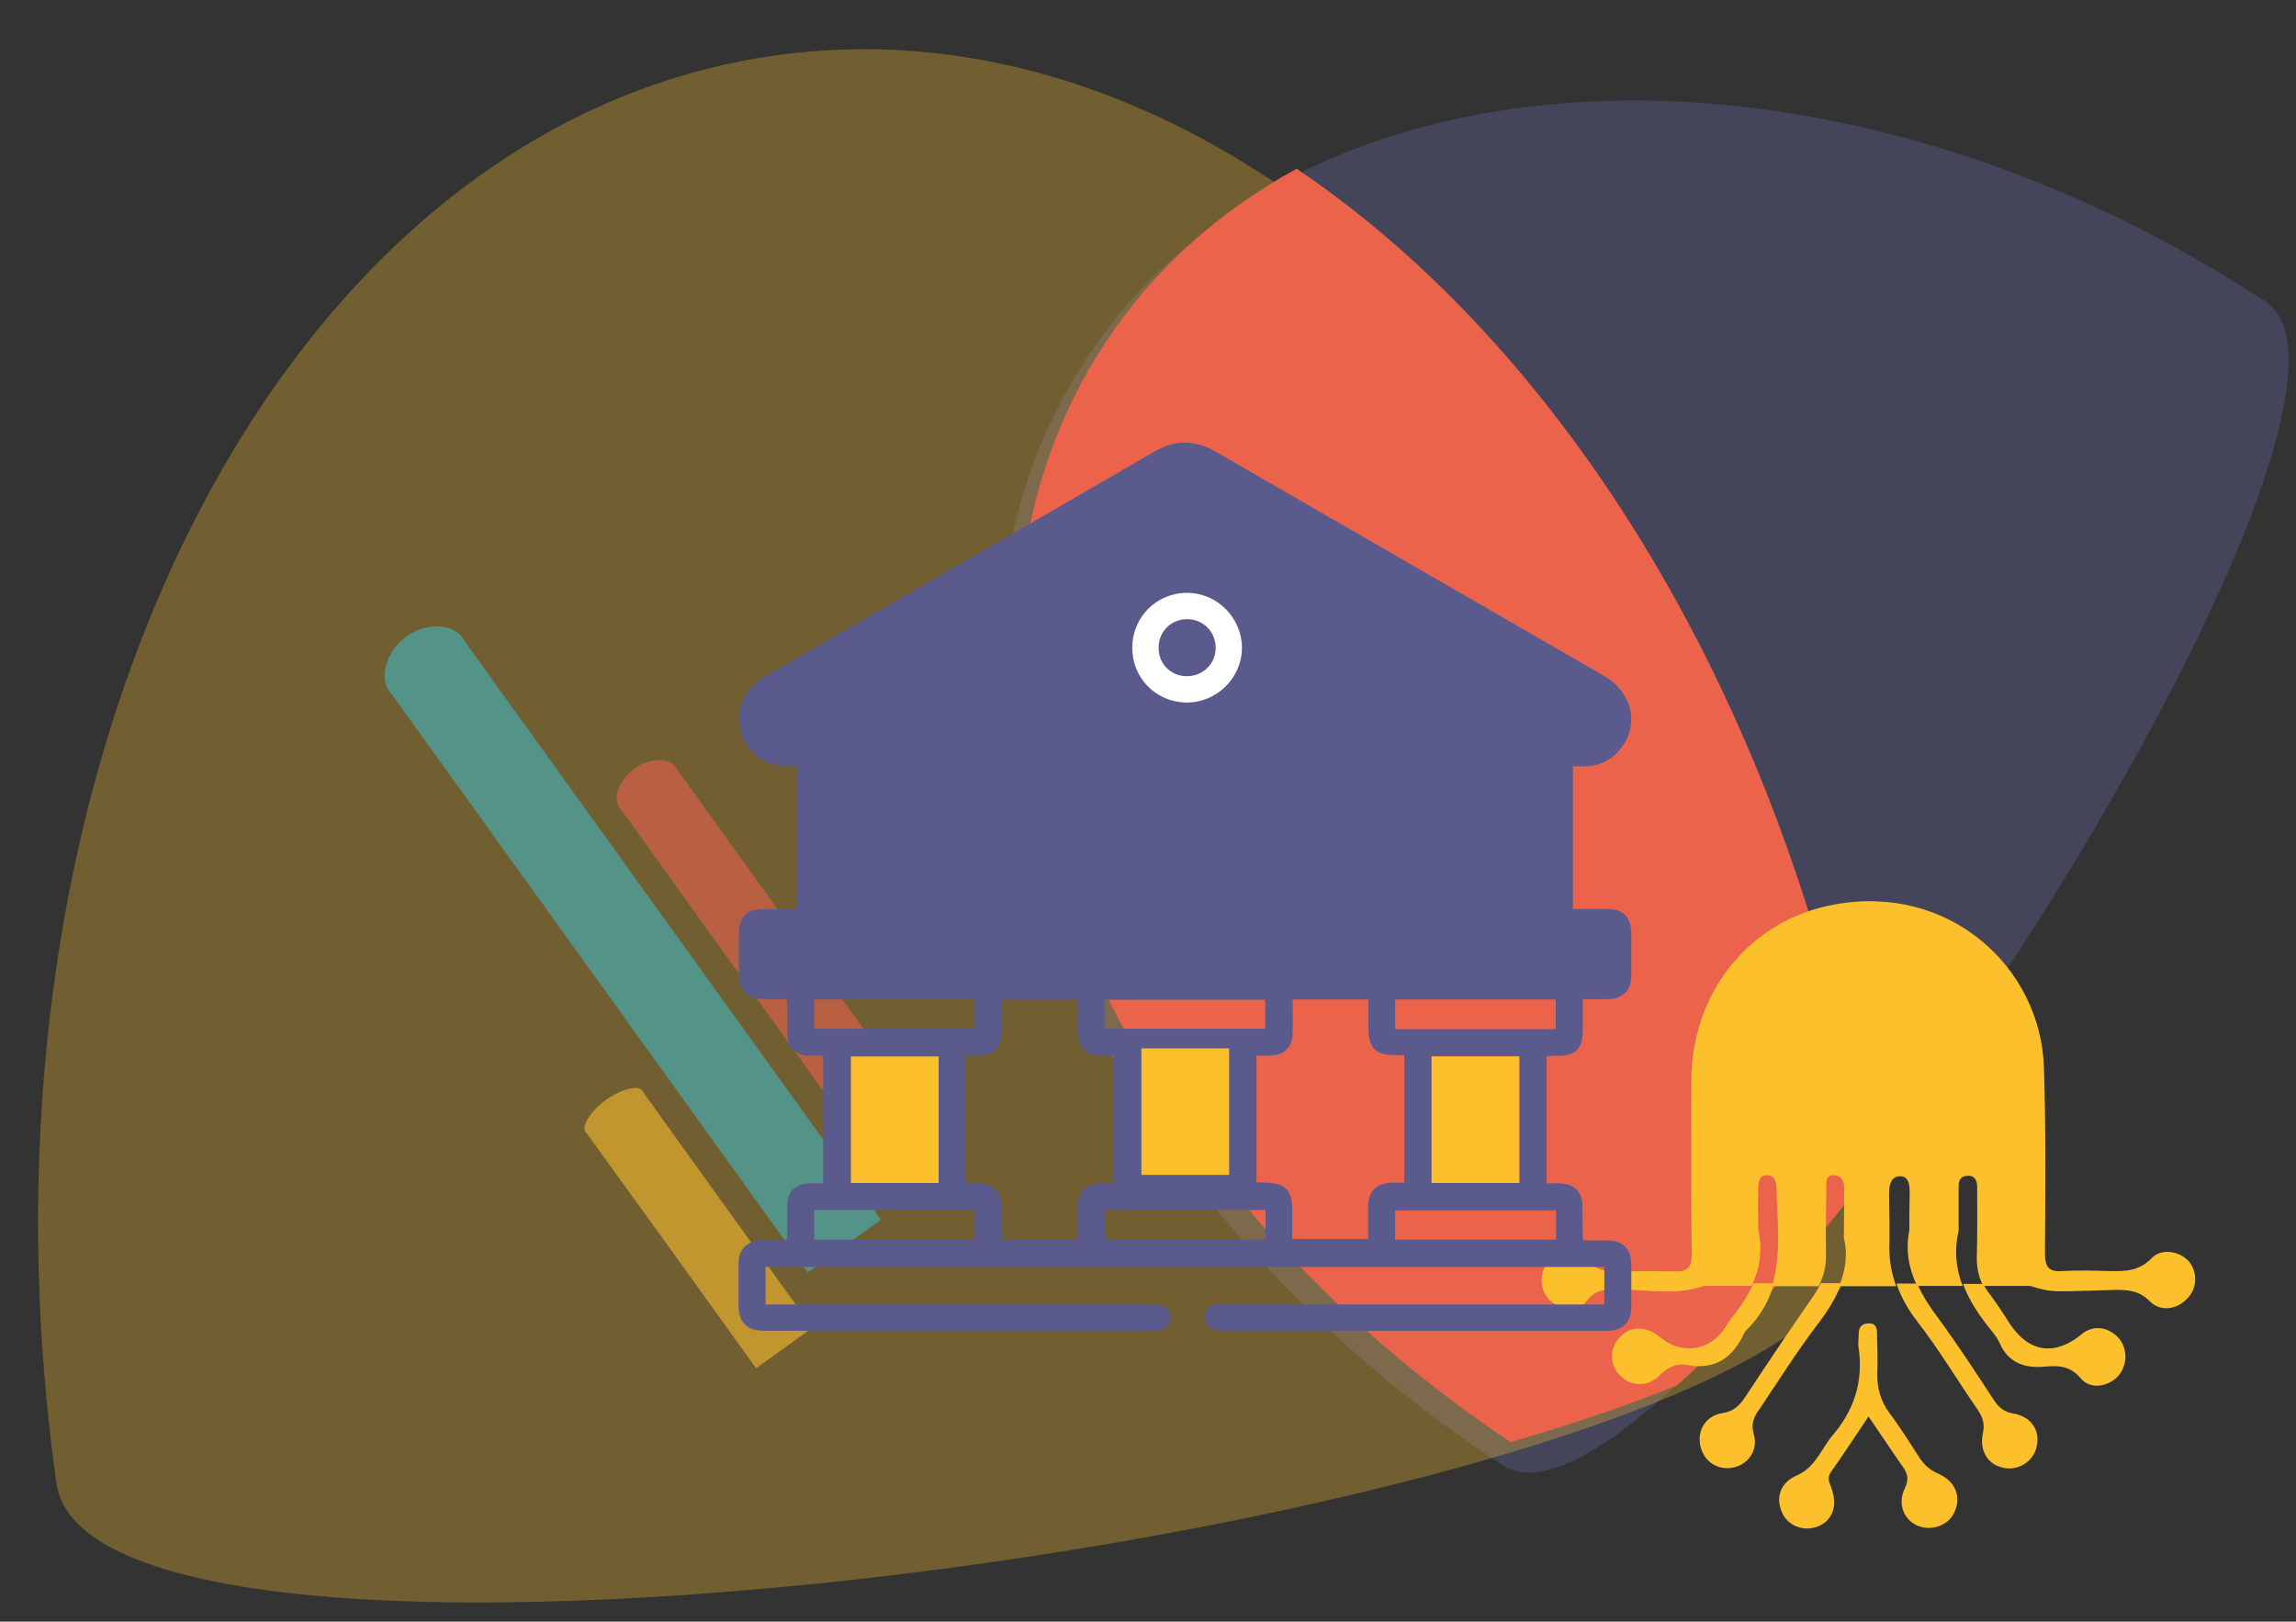 <svg xmlns="http://www.w3.org/2000/svg" xmlns:xlink="http://www.w3.org/1999/xlink" id="Calque_1" x="0px" y="0px" viewBox="0 0 680.5 480.6" style="enable-background:new 0 0 680.5 480.6;" xml:space="preserve"><rect x="0" y="0" width="680.5" height="480.6" fill="#333333" stroke="none"/><style type="text/css">	.st0{opacity:0.44;fill:#5A5A8C;enable-background:new    ;}	.st1{opacity:0.31;fill:#FCC02D;enable-background:new    ;}	.st2{fill:#EC634C;}	.st3{opacity:0.58;fill:#40BAC4;enable-background:new    ;}	.st4{opacity:0.58;fill:#EC634C;enable-background:new    ;}	.st5{opacity:0.58;fill:#FCC02D;enable-background:new    ;}	.st6{fill:#FCC02D;}	.st7{fill:#5A5A8C;enable-background:new    ;}	.st8{fill:#FFFFFF;}	.st9{fill:#FCC02D;enable-background:new    ;}</style><path class="st0" d="M671.4,89.3c48.9,32.1-175.7,378-226.2,344.9c-130.6-85.7-185.9-232.3-123.4-327.6S540.7,3.7,671.4,89.3z"></path><path class="st1" d="M550.6,365.3C561.7,445,28.2,522,16.7,439.5C-13,226.4,82.5,36.9,230,16.4S521,152.1,550.6,365.3z"></path><path class="st2" d="M384.3,50c-23,12.6-42.5,29.9-56.9,51.9c-62,94.5-8.1,239.6,120.3,325.5c18.2-5.3,34.8-10.9,49.3-16.8 c17.3-15.1,37.2-37.3,57.3-63.2C532.7,214.8,466.9,105.7,384.3,50z"></path><path class="st3" d="M239.4,377.1l21.7-15.6L137.9,190.3c-2.7-5.7-11.2-5.9-17-2c-6.1,4.1-9.4,12.9-4.7,17.6 C157.3,262.9,198.3,320,239.4,377.1z"></path><path class="st4" d="M266.7,354.9l16.6-12l-82.5-114.7c-1.7-3.9-8-3.7-12.4-0.7c-4.7,3.2-7.5,9.5-4.2,12.6 C211.7,278.4,239.2,316.7,266.7,354.9z"></path><path class="st5" d="M224.1,405.5l16.7-12l-50.1-69.7c-0.8-2.6-6.2-1.2-10.7,1.9c-4.7,3.2-8.3,8.5-6.1,10.2 C190.7,359,207.4,382.3,224.1,405.5z"></path><g id="bEvagp_00000143609300272014387350000010424769290065968269_">	<g>		<path class="st6" d="M553.8,419.8c-3.9,5.8-7.4,11.2-11.1,16.4c-1.3,1.8-0.5,3.2,0.1,4.8c1.9,5.2,0.4,9.5-3.8,11.3   s-9.2,0-10.9-4.2c-1.9-4.4-0.4-8.8,4.6-10.9c3.4-1.5,5.3-4.2,7.2-7.1c0.9-1.4,1.8-2.9,2.9-4.3c6.6-7.5,9.5-16.1,8.1-26.1   c-0.3-1.5,0-3.1,0-4.7c0.1-1.9,1.1-2.8,3.1-2.8c1.9,0,2.3,1.3,2.3,2.8c0.1,3.9,0.3,7.9,0.1,11.8c-0.1,4.4,0.9,8.4,3.7,12.1   c3.1,4.1,5.8,8.5,8.6,12.8c1.5,2.4,3.4,4.1,6.1,5.2c5,2.3,6.6,7.1,4.3,11.6c-1.9,3.7-6.7,5.3-10.7,3.7c-4.2-1.8-6.1-6.6-3.8-11.2   c1.1-2.4,0.9-4.1-0.5-6.1C560.8,430.2,557.5,425.2,553.8,419.8z"></path>		<path class="st6" d="M648.8,373.9c-2.8-3.2-8.3-4.1-11.2-0.9c-3.6,3.6-7.5,3.8-11.8,3.7c-4.8-0.1-9.7-0.3-14.5,0   c-4.2,0.3-5.2-1.3-5.2-5.3c0.1-18.3,0.3-36.5-0.3-54.8c-0.8-30-28.2-54.9-62.3-48.5c-25.2,4.7-42.1,26.2-42.2,52   c0,17.3-0.1,34.4,0.1,51.7c0,3.9-1.3,5.1-5,5c-5.3-0.1-10.7-0.1-16,0c-3.9,0.1-7.2,0-10.2-3.6c-2.8-3.3-8.1-2.7-11.1,0.5   c-2.9,3.2-2.9,8.1-0.1,11.3c2.5,2.9,8.6,3.9,11.1,0.8c2.9-4.1,6.6-3.6,10.5-3.6c5.9,0,13.2,1.2,19.7,0.1c2.2-0.4,3.9-0.9,4.9-1.2   c4.7,0,9.3,0,14,0c2.3-5,3.3-10.5,1.9-16.7c0-4.1-0.1-8.3,0-12.3c0.1-1.5,0.1-3.7,2.5-3.8c2.4-0.1,2.8,1.9,2.9,3.6   c0.3,9.9,1.5,20.1-1.3,29.3c4.6,0,9.2,0,13.8,0c1.5-2.9,2.3-6,2.2-9.6c-0.1-6.5,0-13.1,0.1-19.6c0-1.5-0.3-3.9,2.4-3.7   c2,0.1,2.9,1.8,2.9,3.7c0,4.3-0.1,8.6-0.1,14.9c1.2,4.9,0.5,9.6-1.4,14.3c5.6,0,11.3,0,16.9,0c-1.5-4.1-2.2-8.4-2-13.1   c0.1-4.6-0.1-9.3-0.1-14c0-2.5,0.3-5.5,3.3-5.5c2.7,0,2.8,2.9,2.8,5.2c-0.1,3.6-0.1,7.2-0.1,10.8c-1.2,6.1-0.1,11.5,2.3,16.5   c4.5,0,9,0,13.5,0c-1.9-4.9-2.6-10.3-1.2-16.3c0-4.3,0-8.6,0-13c0-1.7,0.4-3.2,2.4-3.3c2.3-0.3,3.1,1.3,3.1,3.2   c0,6.9,0.1,13.7-0.1,20.6c-0.1,3.2,0.5,6.1,1.9,8.8c4.6,0,9.3,0,13.9,0c1,0.3,2.8,0.9,5,1.3c2.8,0.5,6.2,0.3,19.7-0.1   c4.1-0.1,7.6,0.1,10.8,3.4c3.2,3.2,8.1,2.4,11.1-0.9C651.3,381.9,651.3,376.8,648.8,373.9z"></path>		<path class="st6" d="M465.4,376.6c1.5,0.5,2.9,1.3,2.8,3.2c-0.1,2-1.4,3.1-3.3,2.8c-1.9-0.1-2.7-1.4-2.4-3.2   C462.6,377.6,463.7,376.6,465.4,376.6z"></path>		<path class="st6" d="M645.2,379.6c0,2-1,2.9-2.8,2.9s-2.9-1-2.9-2.8c0-2,1.3-3.2,3.2-3.1C644.3,376.7,645.3,377.8,645.2,379.6z"></path>		<path class="st6" d="M536,448.5c-2.3-0.1-3.3-1.3-3.4-2.9c0-2,1.3-3.2,3.3-3.1c1.8,0.1,2.8,1.3,2.7,3.2   C538.4,447.5,537.3,448.2,536,448.5z"></path>		<path class="st6" d="M574.9,445.3c0,1.8-0.9,2.9-2.7,3.1c-1.8,0.1-3.1-1-3.2-2.7c-0.1-1.9,0.9-3.3,3.1-3.3   C573.9,442.4,574.8,443.5,574.9,445.3z"></path>		<path class="st6" d="M596,424.5c1.4,0,2.5,0.9,2.7,2.7c0,1.8-0.9,2.8-2.8,2.9s-2.9-0.9-3.1-2.7C592.8,425.6,593.7,424.5,596,424.5   z"></path>		<path class="st6" d="M511.6,430.1c-1.9-0.1-2.9-1.1-2.8-2.9s1.3-2.8,3.1-2.7c1.8,0.1,2.9,1.1,2.8,2.9   C514.7,429.3,513.4,429.9,511.6,430.1z"></path>		<path class="st6" d="M489.1,402.1c0,1.8-0.8,2.9-2.7,3.1c-1.8,0.1-3.1-0.8-3.2-2.5c-0.1-1.9,0.9-3.3,2.9-3.3   C488,399.3,489.1,400.3,489.1,402.1z"></path>		<path class="st6" d="M625,402.2c-0.3,1.5-0.8,2.8-2.7,2.9c-1.8,0.1-2.9-0.6-3.2-2.5c-0.3-2,0.8-3.3,2.8-3.3   C623.7,399.3,624.7,400.5,625,402.2z"></path>		<path class="st6" d="M596.6,418.9c-2.7-0.5-4.2-1.8-5.6-3.9c-5.3-8.1-10.7-16.4-16.5-24.3c-2.5-3.3-4.7-6.7-6.3-10.3h-6.1   c1.3,4,3.4,7.7,6.2,11.3c6.5,8.4,11.9,17.5,18,26.3c1.4,2.2,2,4.1,1.4,6.7c-1.1,5.2,1.4,9.3,6,10.3c4.4,1,8.9-1.8,9.9-6.1   C604.8,424,602.1,419.8,596.6,418.9z"></path>		<path class="st6" d="M539.6,380.4c-0.5,1.1-1.1,2.1-1.8,3.2c-7.1,10.2-14,20.5-20.8,30.8c-1.7,2.4-3.3,3.9-6.5,4.4   c-5.1,0.8-7.6,5.3-6.5,9.9s5.3,7.2,9.8,6.2c4.3-0.9,7.4-5.1,6-9.8c-0.9-3.2,0-5.2,1.7-7.5c5.6-8.3,10.9-16.8,16.9-24.7   c3.2-4.1,5.8-8.3,7.4-12.6h-6.2V380.4z"></path>		<path class="st6" d="M519.7,380.4c-1.7,3.8-4.2,7.4-7,10.9c-0.5,0.6-0.9,1.4-1.4,2.2c-4.7,7-12.8,8.1-19.3,2.8   c-4.1-3.4-8.8-3.4-11.9,0c-3.1,3.2-3.1,8-0.1,11.2c3.2,3.4,8.3,3.8,11.9,0.1c2.3-2.3,5-3.6,7.8-3.1c8.8,1.7,14-2.2,17.4-9.7   c0-0.1,0.1-0.3,0.3-0.4c4.5-4.3,7-9.1,8.4-14.1h-6.1V380.4z"></path>		<path class="st6" d="M627.7,396.3c-3.1-3.2-7.5-3.6-10.7-0.9c-7.9,6.5-15.5,5.5-21.2-2.9c-2-3.1-3.9-6.1-6.1-9c-0.8-1-1.4-2-1.9-3   h-6c1.8,4.9,4.8,9.4,8.4,13.8c0.9,1.1,1.9,2.4,2.5,3.8c2.7,6.1,7.8,7.5,13.6,6.9c4.2-0.4,7.5,0,10.5,3.6c2.9,3.3,8.1,2.4,11.1-0.9   C630.7,404.4,630.6,399.3,627.7,396.3z"></path>	</g></g><g id="Zxb8eR.tif">	<g>		<path class="st7" d="M466.2,269.4c3.4,0,6.8,0,10.1,0c4.8,0,7.1,2.4,7.2,7.1c0,4.1,0,8.3,0,12.4c0,4.6-2.3,7-6.9,7.2   c-2.4,0.1-4.8,0-7.5,0c0,3.3,0,6.3,0,9.3c0,5.4-2.1,7.5-7.5,7.5c-0.9,0-1.7,0-2.6,0.1c-0.2,0-0.3,0.1-0.6,0.2   c0,12.4,0,24.8,0,37.5c1.4,0,2.7,0,3.9,0c4.3,0.2,6.7,2.5,6.7,6.8c0,3.1,0,6.2,0.1,9.3c0,0.2,0.1,0.3,0.3,0.8c2.3,0,4.6,0,7,0   c4.6,0,7,2.5,7.1,7c0,4.3,0,8.6,0,12.9c0,4.1-2.4,6.6-6.5,6.9c-0.6,0-1.2,0-1.8,0c-37.4,0-74.7,0-112.1,0c-1,0-2.1,0-3.1-0.3   c-2-0.5-3-2-2.8-4.1c0.2-2,1.4-3.3,3.5-3.4c0.9-0.1,1.7,0,2.6,0c36.3,0,72.6,0,109,0c1,0,2,0,3.2,0c0-3.8,0-7.3,0-11.1   c-82.8,0-165.6,0-248.6,0c0,3.6,0,7.2,0,11.1c1.2,0,2.3,0,3.4,0c36,0,71.9,0,107.9,0c1.2,0,2.4,0,3.6,0c3.4,0,5.3,1.4,5.2,3.9   c-0.1,2.4-2,3.9-5.2,3.9c-38.5,0-76.9,0-115.4,0c-5,0-7.5-2.5-7.5-7.4c0-4.2,0-8.4,0-12.7c0-4,2.6-6.6,6.6-6.7   c2.4-0.1,4.8-0.1,7.2-0.1c0.1,0,0.1-0.1,0.6-0.3c0-2.9,0-6,0-9c0-5.3,2.2-7.5,7.5-7.5c1,0,2,0,3.2,0c0-12.7,0-25,0-37.8   c-1.5,0-2.9,0-4.3,0c-3.9-0.1-6.3-2.4-6.3-6.3c-0.1-3.3-0.1-6.5-0.1-9.8c0-0.1-0.1-0.1-0.3-0.7c-1.9,0-4,0-6.1,0   c-5.7,0-7.9-2.3-7.9-8c0-3.9,0-7.7,0-11.6c0-4.6,2.4-7,7-7.1c3.2,0,6.4,0,9.6,0c0.2,0,0.3-0.1,0.7-0.2c0-13.9,0-27.9,0-42.1   c-0.9,0-1.8,0-2.7,0c-6.7,0.1-12.2-3.9-14-10.1c-1.8-6.2,0.7-12.6,6.4-16c7.5-4.5,15.2-8.8,22.7-13.2c31.2-18,62.4-35.9,93.5-54   c6.1-3.5,11.9-3.5,18,0c38.4,22.2,76.8,44.3,115.2,66.5c8.4,4.9,10.6,14.3,5,21.5c-3,3.8-6.9,5.5-11.7,5.3c-0.8,0-1.5,0-2.5,0   C466.2,241.1,466.2,255.1,466.2,269.4z M372.4,312.8c0,12.7,0,25.1,0,37.6c0.9,0,1.7,0.1,2.4,0.1c6.2,0.1,8.2,2.1,8.2,8.2   c0,2.8,0,5.6,0,8.5c7.6,0,15,0,22.5,0c0-3.3,0-6.3,0-9.4c0-4.8,2.4-7.2,7.3-7.3c1.1,0,2.2,0,3.4,0c0-12.7,0-25.1,0-37.8   c-1.1,0-2,0-2.9,0c-5.6,0-7.7-2.2-7.7-7.8c0-2.9,0-5.8,0-8.7c-7.6,0-15,0-22.5,0c0,3.6,0.1,6.9,0,10.3c-0.2,4-2.5,6.2-6.4,6.3   C375.2,312.9,373.9,312.8,372.4,312.8z M319.4,296.3c-7.6,0-15,0-22.5,0c0,1.8,0,3.4,0,5.1c0,1.6,0,3.3,0,4.9   c-0.1,4.1-2.6,6.5-6.6,6.6c-1.3,0-2.7,0-4,0c0,12.8,0,25.2,0,37.8c1,0,1.7,0,2.5,0c6,0,8.1,2.2,8.1,8.3c0,2.8,0,5.6,0,8.4   c7.7,0,15,0,22.5,0c0-3.1,0-6,0-9c0-5.5,2.2-7.7,7.7-7.7c1,0,2,0,2.9,0c0-12.8,0-25.2,0-37.8c-0.9,0-1.6-0.1-2.3,0   c-6.3,0.6-8.6-3-8.3-8.3C319.6,301.8,319.4,299.1,319.4,296.3z M450.3,313c-8.8,0-17.3,0-26,0c0,12.6,0,25,0,37.5   c8.7,0,17.3,0,26,0C450.3,338,450.3,325.6,450.3,313z M241.3,367.4c16,0,31.8,0,47.7,0c0-3,0-5.9,0-8.8c-16,0-31.8,0-47.7,0   C241.3,361.5,241.3,364.4,241.3,367.4z M461.2,358.7c-16.1,0-32,0-47.7,0c0,3.1,0,5.9,0,8.7c16,0,31.8,0,47.7,0   C461.2,364.4,461.2,361.6,461.2,358.7z M375.1,358.6c-16,0-31.8,0-47.6,0c0,3,0,5.9,0,8.8c16,0,31.7,0,47.6,0   C375.1,364.4,375.1,361.6,375.1,358.6z M241.3,304.9c16,0,31.8,0,47.6,0c0-3,0-5.8,0-8.7c-16,0-31.7,0-47.6,0   C241.3,299.2,241.3,302,241.3,304.9z M461.1,305c0-2.9,0-5.9,0-8.8c-15.9,0-31.7,0-47.6,0c0,3,0,5.9,0,8.8   C429.4,305,445.1,305,461.1,305z M327.4,304.9c16,0,31.9,0,47.6,0c0-3,0-5.8,0-8.6c-16,0-31.7,0-47.6,0   C327.4,299.2,327.4,301.9,327.4,304.9z"></path>		<path class="st8" d="M335.6,191.9c0-9,7.2-16.2,16.2-16.2c8.9,0,16.2,7.3,16.3,16.2c0,9-7.5,16.4-16.5,16.3   C342.6,208.1,335.5,200.9,335.6,191.9z M351.8,200.4c4.8,0,8.6-3.8,8.5-8.5c0-4.7-3.8-8.5-8.6-8.4c-4.7,0.1-8.3,3.7-8.3,8.4   C343.3,196.7,347,200.4,351.8,200.4z"></path>	</g></g><path class="st9" d="M364.3,310.7c-8.8,0-17.3,0-26,0c0,12.6,0,25,0,37.5c8.7,0,17.3,0,26,0C364.3,335.6,364.3,323.3,364.3,310.7z"></path><path class="st9" d="M278.2,313.1c-8.8,0-17.3,0-26,0c0,12.6,0,25,0,37.5c8.7,0,17.3,0,26,0C278.2,338.1,278.2,325.7,278.2,313.1z"></path><path class="st9" d="M450.3,313.1c-8.8,0-17.3,0-26,0c0,12.6,0,25,0,37.5c8.7,0,17.3,0,26,0C450.3,338.1,450.3,325.7,450.3,313.1z"></path></svg>